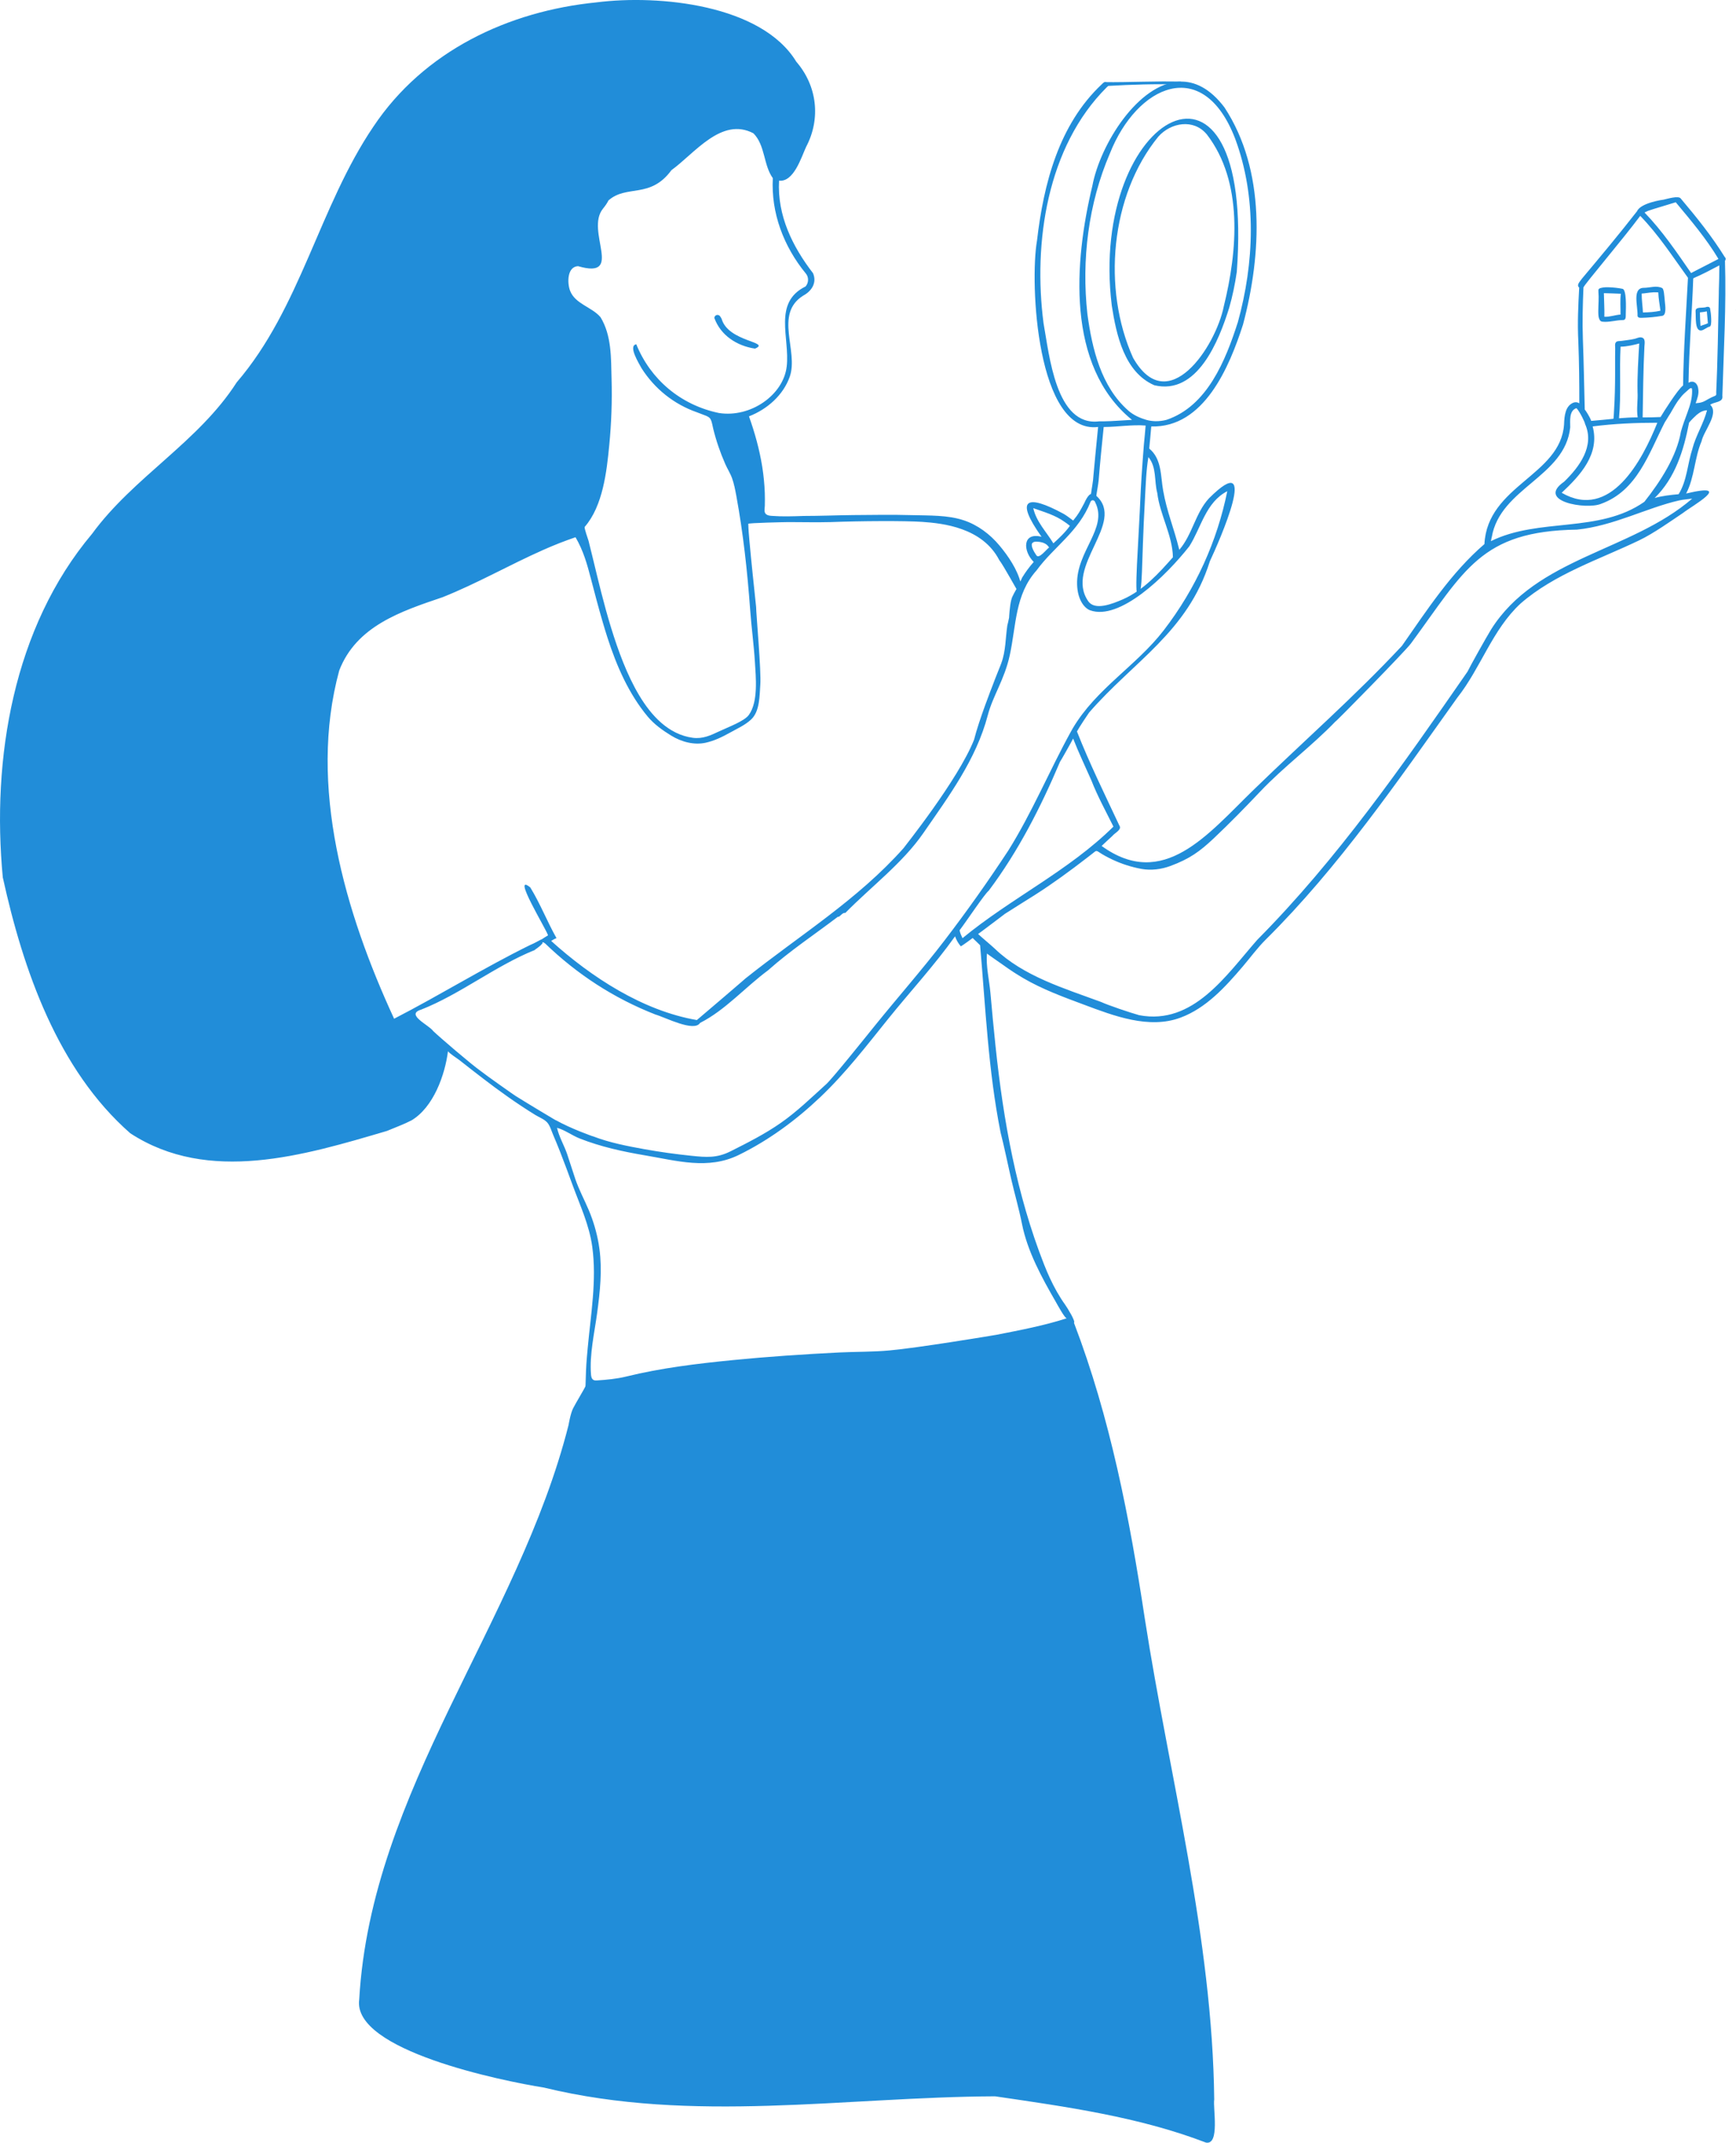 <?xml version="1.0" encoding="UTF-8"?>
<svg id="Ebene_2" data-name="Ebene 2" xmlns="http://www.w3.org/2000/svg" viewBox="0 0 471.98 582.55">
  <defs>
    <style>
      .cls-1 {
        fill: #218dd9;
        stroke-width: 0px;
      }
    </style>
  </defs>
  <g id="Ebene_1-2" data-name="Ebene 1">
    <g id="Figur_1_tufts_blue" data-name="Figur 1_tufts blue">
      <path class="cls-1" d="M471.96,84.21c0,.1.01.21.02.31,0-.11,0-.23,0-.34,0,.01-.01.02-.02.03Z"/>
      <path class="cls-1" d="M434.57,79.31c.16,1.75-.02,3.45-.03,5.2,0,.7,0,1.61.23,2.13.24.56.39.76.93.82,1.86.2,3.7-.45,5.56-.44.9,0,.72-1.01.76-1.94.05-1.45.21-6.34-.89-6.56-1.16-.23-2.33-.36-3.51-.41-.81-.04-1.64-.03-2.42.19-.26.07-.53.2-.62.45-.04.13,0,.51,0,.57ZM436.07,79.7c1.54.01,3.08.12,4.61.16,0,0,0,0,0,0-.26,1.85-.06,3.8-.1,5.66-1.47.1-2.9.67-4.39.6.06-2.14-.1-4.29-.13-6.43Z"/>
      <path class="cls-1" d="M445.21,85.8c.02.52.46.63,1.08.61,1.87-.04,3.81-.23,5.66-.55,1.17-.2.8-2.75.69-3.84-.16-1.6-.24-3.43-.72-3.69-1.5-.81-3.46-.07-4.94-.08-3.3-.02-1.67,4.87-1.77,7.55ZM449.33,79.48c.4-.05.99.02,1.52,0,.05,1.69.38,3.31.59,4.99-1.55.36-3.15.45-4.76.48-.08-1.72-.36-3.42-.34-5.14,1-.05,1.95-.28,2.99-.32Z"/>
      <path class="cls-1" d="M463.99,83.44c-.99.46-3.13-.24-3,1.24s-.27,5.4,1.56,5.16c.71-.09,1.48-.86,2.29-1.05.7-.16.34-3.73.09-4.94-.07-.34-.49-.53-.93-.41ZM462.33,88.63c-.09-.9-.14-2.78-.16-3.7.45-.02,1.44-.18,1.88-.28.05.67.24,2.57.29,3.23-.45.26-1.55.52-2.01.75Z"/>
      <path class="cls-1" d="M304.31,274.48h0s.02,0,.03,0c-.01,0-.02,0-.03,0Z"/>
      <path class="cls-1" d="M469,70c-3.56-5.75-7.71-10.9-12.06-16.05-.61-.82-3.63.11-4.72.35,0-.03-6.16.83-7.14,3.12-4.85,6.23-9.9,12.27-14.98,18.33-.4.66-1.63,1.69-.75,2.44-.25,4.78-.51,9.47-.23,14.85.21,5.52.27,11.09.26,16.64-.14-.16-.76-.49-1.58-.22-2.21.89-2.48,3.46-2.57,5.95-.95,13.88-20.83,16.55-21.65,32.51-9.04,7.78-15.64,17.97-22.42,27.66-12.83,13.74-25.98,25.21-40.45,39.26-12.3,11.95-24.44,27.29-41.2,15.15.08-.09,2.45-2.32,2.93-2.73.59-.81,2.68-1.68,1.89-2.82-3.92-8.38-8.11-16.86-11.53-25.58.61-1.15,3.03-4.76,3.29-5.12,12.14-14.01,26.81-21.89,32.84-41.14,2.52-5.35,13.98-31.32-.24-17.12-3.72,4.04-4.5,9.86-8.07,14-1.44-5.92-3.37-10.3-4.39-16.14-.71-3.92-.33-8.57-3.78-11.39.19-2,.39-4,.55-6.01,14.33.4,21.24-16.16,24.95-27.71,5.08-19.1,6.2-41.86-5.03-59.01-3.94-5.21-8.15-7.2-12.24-7.03-11.17.46-21.56,16.99-23.7,28.37-4.92,20.44-7.24,48.93,10.78,63.59-2.58.12-5.13.37-7.7.4-.4,0-.83,0-1.25,0-11.75,1.45-13.52-18.06-15.09-26.63-2.86-21.95.92-47.96,17.14-64.15.93-.87.53-1.14-.02-1.36-.42-.17-.73-.13-1.3.51-11.66,10.95-15.81,27.05-17.6,42.49-2.02,11.46-.08,52.71,16.61,50.67-.39,4-1.11,11.22-1.26,13.1-.08,1.72-.46,3.42-.68,5.13-.18,0-.87.32-1.85,2.53-1.14,2.1-1.49,2.87-2.99,4.68-.81-.58-1.56-1.2-2.5-1.77-10.24-5.58-13.45-4.15-6.1,6.18-5.32-1.33-5.04,3.97-2.12,6.84-1.17,1.32-2.23,2.75-3.15,4.26-.02.17-1.52,3.13-2.27,4.39-.18.5-.45.71-.69,1.68-.42,1.58-.6,4.84-.59,4.81-.11.69-.47,2.1-.48,2.12-.51,3.4-.41,6.99-1.64,10.27.01.08-1.68,4.15-2.4,6.15,0-.01-3.69,9.36-5,14.64-4.33,10.95-19.22,29.48-19.18,29.5-12.47,14.04-28.45,23.82-43.01,35.45.11-.05-12.48,10.72-13.18,11.28-14.69-2.52-28.68-11.65-39.61-21.51.48-.3.89-.56,1.45-.76-2.53-4.49-4.44-9.42-7.13-13.79-5.28-4.28,4.49,11.58,4.83,13.04-.59.33-1.16.7-1.73,1.08-.15-.03-1.88,1.05-3.18,1.56-12.54,6.17-24.49,13.61-36.94,20.02-13.29-28.79-23.49-63.21-14.92-94.68,4.67-12.09,16.8-16.09,28.11-19.92,9.36-3.73,18.12-8.76,27.32-12.84,2.88-1.28,5.82-2.45,8.81-3.46,2.11,3.58,3.16,7.31,4.19,11.29s2.05,7.82,3.18,11.7c.43,1.47.87,2.93,1.34,4.38,2.47,7.63,5.75,15.18,10.92,21.39,1.74,2.08,3.99,3.69,6.3,5.12,2.95,1.83,6.41,2.67,9.48,1.98,2.29-.51,4.42-1.53,6.46-2.67s4.25-2.11,5.89-3.66c2.38-2.24,2.25-6.47,2.48-9.47.28-3.54-1.14-19.39-1.14-21.11-.63-6-1.28-12.01-1.82-18.02-.14-1.53-.27-3.05-.31-4.58,0-.25,10.01-.47,10.99-.47,3.79,0,7.59.1,11.38,0,8.29-.32,20.24-.38,24.91-.06,5.71.39,16.38,1.57,20.95,10.38,1.19,1.5,4.99,8.56,4.81,8.02.12,0,.92-1.77,1.03-1.77-.88-3.65-3.41-7.38-5.8-10.23-2.56-3.05-5.87-5.56-9.7-6.83-4.36-1.45-9.35-1.27-13.89-1.4-5.4-.15-10.8-.07-16.2-.02-4.48.05-8.97.24-13.45.24-2.88.1-5.77.2-8.64-.02-.5-.04-1.02-.09-1.44-.37-.8-.53-.47-1.58-.45-2.38.03-1.17.03-2.35-.01-3.52-.09-2.36-.32-4.72-.69-7.06-.74-4.68-2.02-9.26-3.61-13.73,4.96-1.92,9.35-5.78,11.1-10.82,2.42-6.98-4.35-16.98,3.65-22,2.29-1.23,3.77-3.49,2.67-6.09-5.59-7.24-9.76-15.71-9.24-25.16,3.99.42,6.01-6.25,7.34-9.16,4.07-7.68,3.02-16.62-2.65-23.18C207.07,1.27,179.21-1.52,162.23.64c-24.05,2.38-46.98,13.23-60.69,33.75-14.8,21.84-19.8,49.32-37.18,69.55-10.44,16.28-28,25.69-39.34,41.2C3.61,170.6-2.33,206.25.77,238.66c0-.03,0-.05,0-.08,5.51,25.05,14.9,52.21,34.65,69.52,21.3,13.89,47.3,6,69.77-.63,2.23-.94,4.53-1.76,6.69-2.88,5.96-3.55,9.1-12.32,9.92-18.83-.04.34,2.71,2.14,3.07,2.42,1.07.84,2.14,1.69,3.22,2.53,2.2,1.71,4.41,3.41,6.65,5.07,2.3,1.7,4.64,3.35,7.03,4.93,1.24.82,2.5,1.63,3.77,2.41.99.61,2.43,1.16,3.22,2.03.79.88,1.2,2.4,1.67,3.48.65,1.51,1.27,3.03,1.87,4.56,1.18,3,2.29,6.04,3.4,9.06,2.02,5.5,4.52,10.83,5.32,16.68,1.26,9.18-.41,18.48-1.24,27.62-.07.81-.15,1.62-.22,2.44-.22,2.45-.29,4.92-.36,7.38,0,.21-.01.43-.08.63-.11.33-2.59,4.48-3.28,5.82-.76,1.47-1.24,4.52-1.27,4.62-13.6,53.76-53.69,99.31-56.91,156.17-1.93,13.83,38.83,22.12,50.24,23.94,40.38,9.83,81.77,2.55,122.63,2.37,19.25,2.82,39.13,5.58,57.34,12.58,3.84.72,1.87-9.38,2.25-11.73-.49-43.92-12.13-87.38-18.88-130.77-4.13-27.29-9.38-54.53-19.26-80.39.55-.29-1.84-4.13-2.37-4.87-.81-1.13-1.55-2.3-2.24-3.51-1.36-2.39-2.49-4.87-3.5-7.43-7.49-19.03-11.08-39.14-13.21-59.4-.51-4.83-.96-9.67-1.39-14.51-.3-3.37-1.26-7.3-.93-10.65,0,.06,4.16,2.94,4.51,3.19,1.74,1.26,3.55,2.44,5.4,3.52,5.22,3.05,10.84,5.09,16.46,7.19,8.15,3.05,17.66,6.71,26.23,3.53,6.99-2.59,12.22-8.38,16.94-13.91,2.06-2.42,3.99-5.08,6.25-7.32,19.88-19.72,35.84-43.01,52.08-65.77,6.39-8.08,9.53-18.51,17.21-25.6,9.27-8.07,21.37-11.94,32.32-17.21,3.87-1.86,8.79-5.37,11.85-7.42,2.18-1.75,14.28-8.46.83-5.27,2.29-4.33,2.26-9.68,4.19-14.19.58-2.85,4.89-7.57,2.35-9.94,1.14-.86,3.63-.56,3.31-2.45.36-12.17,1.09-24.59.71-36.69.2-.24.27-.58.07-.93ZM157.21,72.38c12.65,3.63,1.83-9.59,6.71-15.63q1.06-1.31,1.5-2.25c4.97-4.41,11.35-.35,17.13-8.24,6.3-4.54,13.61-14.58,22.29-10.02,3.24,3.25,2.7,8.63,5.27,12.19-.51,9.5,2.98,18.61,8.96,25.91.85.97.83,2.55-.06,3.54-8.94,4.4-4.22,13.98-5.12,21.75s-9.84,14.01-18.44,12.65c-10.49-2.19-18.63-9.21-22.46-18.68-2.32.39.79,5.29,1.42,6.49,3.58,5.63,8.82,9.82,15.13,12.02,0,.02,2.41.93,2.43.93.64.3,1.02.47,1.31,1.11.32.72.43,1.6.62,2.37.8,3.29,1.91,6.5,3.27,9.6.59,1.35,1.4,2.57,1.89,3.97.52,1.49.82,3.05,1.11,4.61,1.9,10.33,3.03,20.71,3.79,31.16.34,4.7.99,9.38,1.28,14.09.25,4.11.97,10.83-1.66,14.44-1.23,1.68-5.54,3.25-8.1,4.46-2.35,1.11-4.47,2.08-7.12,1.73-6.66-.89-11.34-6.11-14.6-11.57s-5.7-12.1-7.65-18.45-3.44-12.64-4.98-19c-.37-1.51-.73-3.03-1.12-4.54-.11-.44-1.26-3.52-1.03-3.79,4.95-5.7,5.98-15.11,6.67-22.27.58-5.97.79-11.98.62-17.98-.15-5.66.04-11.73-2.99-16.73-2.35-2.8-6.9-3.59-8.29-7.21-.8-2.1-.83-6.57,2.21-6.68ZM448.01,57.34c1.32-.49,6.89-2.1,7.59-2.35,4.11,4.94,8.28,9.84,11.61,15.41-1.16.58-7.21,3.69-7.44,3.83-3.91-5.67-7.81-11.43-12.66-16.46.33-.16.65-.32.9-.42ZM430.52,78.12c.27-.83,10.66-13.03,15.42-19.43,4.98,5.12,8.8,11.06,12.98,16.83-.51,9.71-1.2,19.54-1.33,29.28-1.43,1.06-5.31,7.21-6.12,8.58-1.62.08-3.24.11-4.87.1.11-6.41.16-12.83.48-19.24.05-.92.39-2.38-.94-2.52-.58-.06-1.12.25-1.68.39-1.19.29-2.41.38-3.61.57-.52.08-1.12-.05-1.48.33-.42.46-.22,1.15-.23,1.71-.01.71-.03,1.42-.03,2.14,0,1.62.01,3.24,0,4.86-.01,3.24-.07,6.48-.28,9.71-.01.21-.11,2.42-.19,2.43-2.01.19-4.02.42-6.03.57-.23-.87-1.54-2.91-1.75-3.09-.17-6.33-.26-12.55-.51-19.19-.17-4.61-.03-9.61.16-14.02ZM433.02,115.93c5.81-.75,11.7-1,17.57-1-4.09,10.25-12.78,26.69-26,19.04,5.07-4.75,10.42-10.53,8.42-18.04ZM440.6,94.25c1.6.02,3.99-.56,5.07-.87-.25,4.38-.55,8.74-.46,13.13h0c.14,2.32-.33,4.64.04,6.96-1.7,0-3.39.1-5.08.24.61-6.48.08-12.97.43-19.46ZM405.58,146.02c2.3-13.41,19.94-16.37,21.33-29.85,0-1.75-.36-4.54,1.69-5.21.92.92,2.38,4,2.34,4.29,2.69,5.99-1.53,11.68-5.69,15.71-7.76,5.37,6.01,7.64,9.97,6.04,9.91-3.55,13.03-13.68,17.39-22.17.01,0,1-1.58.98-1.58.85-1.26,1.51-2.66,2.37-3.92.22-.34.46-.66.72-.97.23-.28.43-.58.68-.85.51-.55,1.1-1.03,1.65-1.54.24-.22.5-.47.83-.46.03,0,.06,0,.08.02.03.02.04.06.06.1.06.22.07.45.07.68.02,2.04-.59,4-1.29,5.89-.63,1.71-1.26,3.37-1.75,5.13-1.14,6.69-5.53,13.52-9.94,19.09-12.36,8.66-28.6,4.21-41.72,10.7.08-.26.15-.93.24-1.12ZM296.74,212.21c1.68,4.31,3.93,8.38,5.98,12.52-12.17,12.03-27.9,19.49-41.04,30.33-.32-.68-.65-1.39-.79-2.14,1.86-2.45,6.87-9.98,7.91-10.75,8.05-10.73,14.19-22.77,19.39-35.06.04.06,3.25-5.66,3.57-6.32,1.5,3.85,3.29,7.57,4.98,11.42ZM306.78,111.64c-7.4-6.47-9.87-16.84-11.14-26.25,0,0,0,0,0,0-1.62-14.73.24-30,6.11-43.66,7.33-18.57,25.33-26.83,34.06-4.03,5.92,15.9,5.2,33.8.71,49.98,0,0,0-.01,0-.02-3.29,10.26-8.27,22.76-19.39,26.49-.97.25-1.98.38-3.01.36h.02c-.8-.02-1.6-.12-2.38-.33-1.74-.51-3.55-1.28-4.99-2.54ZM298.7,130.57c.38-4.83.88-9.66,1.37-14.48,3.78-.01,7.68-.7,11.4-.4-.12,1.74-.32,3.43-.47,5.16.05-.6-.67,8.27-.85,12.46-.67,15.68-1.82,28.58-.79,28.27,1.45-.44.86-6.88,1.94-26.17.2-3.57.31-7.51.92-11.15,2.3,2.79,1.54,6.47,2.41,9.74.72,5.99,4.14,11.47,4.26,17.5-3.92,4.45-8.03,8.95-13.54,11.41-3.04,1.32-7.69,3.15-9.49.53-6.52-9.47,10.29-21.34,2.21-28.64.17-1.41.48-2.81.63-4.21ZM280.92,138.15c2.9,1.03,5.97,1.89,8.5,3.72.01-.01,1.02.7,1.46,1.08-1.25,1.78-2.88,3.3-4.49,4.77-1.88-3.11-4.63-5.84-5.47-9.57ZM281.91,147.27c.92,0,1.96.26,2.66.81.31.24.66.76.66.76-.72.48-2.72,3.21-3.45,2.15-.67-.97-1.52-2.43-1.2-3.24.42-.53.91-.49,1.32-.49ZM151.1,304.57c-.19-.1-7.98-4.76-10.72-6.49-.04-.02-.08-.04-.12-.07.01,0,.02.01.03.02-.42-.24-8.39-5.87-9.55-6.82.02.01.04.03.05.04-2.65-1.86-11.28-9.28-13.06-10.98.02.01.03.03.05.04-1.17-1.66-7.63-4.48-3.32-5.81,0,0-.02.01-.04.02,10.75-4.23,20.2-11.9,31.01-16.26.09-.16.25-.24.39-.33.21-.15.41-.31.62-.46.05-.04.11-.08.17-.13-.02.01-.04.03-.06.04.14-.1.26-.2.38-.32-.01.02-.03.03-.04.05.02-.02.04-.04.08-.08.08-.08.16-.17.24-.27.06-.1.17-.18.29-.2-.26-.42.37-.52.5-.13.04-.01.07-.02.11-.03,8.78,8.49,18.8,15,30.1,19.42,2.66.76,10.51,4.87,12.13,2.27,6.79-3.41,12.3-9.73,18.5-14.31,5.95-5.31,12.64-9.73,18.97-14.55.06.01.12.02.17.04.6-.29,1.14-1.24,1.84-1.07,6.99-7.12,15.57-13.54,21.2-21.69,6.98-10.1,14.39-20.07,17.53-32.04,1.41-5.37,4.51-9.63,5.97-16.27,1.79-8.19,1.4-16.55,7.3-23.13,4.67-6.41,11.48-10.5,14.67-18.64.22-.56,1.05-.64,1.3.19,3.48,7-5.23,13.25-4.95,22.31.13,4.25,2.07,6.45,3.51,6.98,8.03,2.94,20.61-9.27,27-17.39,3.24-5.09,4.45-11.96,10.32-14.98-2.73,13.51-8.52,26.45-17.28,37.82-7.43,9.65-18.35,15.84-24.75,26.68-.19.32-.3.53-.55.98-5.86,10.66-10.46,21.83-16.94,32.19-5.51,8.39-11.31,16.58-17.41,24.54-6,7.83-12.51,15.22-18.71,22.88-2.95,3.65-11.71,14.6-13.43,16.15-3.97,3.59-7.83,7.35-12.22,10.43-4.32,3.04-9.04,5.42-13.75,7.79-3.73,1.88-6.61,1.64-10.65,1.22-4.31-.44-8.61-1.04-12.88-1.81-4.64-.84-9.4-1.76-13.81-3.46-.06-.02-.12-.05-.2-.05,0,0-5.7-1.97-10-4.37ZM460.06,135.57c-16.65,14.37-42.32,15.93-54.67,35.57-1.35,2.2-5.68,9.94-6.41,11.46-17.59,25.37-35.4,50.97-57.16,72.91-8.45,9.61-17.4,23.27-32.09,20.49-2.52-.7-8.51-2.73-10.4-3.61-9.97-3.68-21-6.95-28.82-14.43-1.04-.99-3.67-3.16-4.72-4.15-.45.36-.95.78-1.45,1.08.24.3,1.88,1.8,2.13,2.09,1.47,16.91,2.22,34.08,5.54,50.78,0,.01,0,.05.01.06,1.06,4.15,1.9,8.37,2.86,12.55s2.15,8.2,2.96,12.31c1.49,7.55,5.43,14.71,9.24,21.31.25.43,2.48,4.56,2.96,4.41-6.23,2-12.72,3.23-19.13,4.49-2,.35-21.34,3.55-29.08,4.25-4.49.42-9.09.33-13.6.55-9.69.48-19.37,1.13-29.02,2.08-9.72.96-19.48,2.14-28.97,4.47-2.55.63-5.26.88-7.88,1.05-.35.02-.72.04-1.03-.14-.48-.28-.61-.91-.65-1.46-.44-5.48.95-11.38,1.68-16.79.77-5.72,1.39-11.54.62-17.31-.07-.51-.15-1.01-.23-1.51-.54-3.07-1.42-6.08-2.62-8.95s-2.71-5.62-3.71-8.57c-.77-2.27-1.47-4.57-2.24-6.84s-2.24-4.76-2.73-7.1c2.04.54,4.09,2.08,6.11,2.88,5.71,2.26,11.74,3.58,17.78,4.6,8.72,1.47,17.17,3.99,25.53-.11,8.16-4,15.55-9.45,22.13-15.7,6.83-6.47,12.57-13.95,18.45-21.26s12.59-14.57,18.21-22.47c.35,1,.89,1.95,1.57,2.72.86-.39,10.82-7.93,11.99-8.84,2.81-1.81,5.52-3.46,8.16-5.14,4.89-3.12,9.57-6.55,14.15-10.09.55-.43,1.11-.86,1.66-1.29.77-.61.82-.77,1.64-.22,1.13.76,2.37,1.41,3.6,1.99,2.48,1.17,5.12,2.02,7.81,2.52l.16.03c2.57.46,5.34.1,7.79-.8,5.24-1.94,8.01-3.95,11.81-7.53,4.39-4.14,8.56-8.42,12.71-12.8,6.31-6.65,14-12.33,20.35-18.94-.02.25,18.87-18.99,20.53-21.21,14.63-19.85,18.95-30.58,45.16-30.97,9.93-1,18.99-5.95,27.8-7.94,1.12-.25,2.37-.32,3.53-.49ZM460.15,121.95c-1.38,4.14-1.45,8.66-3.77,12.41-2.19.19-4.4.44-6.51,1.03,5.63-5.53,7.9-12.97,9.35-20.48.56-.7,1.67-1.78,2.06-2.11.81-.69,1.73-1.23,2.82-1.25-.91,3.58-3.02,6.8-3.96,10.39ZM467.31,79.37c-.1,4.68-.17,9.37-.28,14.05-.05,2.34-.11,4.68-.19,7.02-.04,1.17-.08,2.34-.13,3.51-.02.58-.05,1.17-.07,1.75-.01.28-.03.56-.04.84-.01.22.05.6-.02.8-.06.16-.18.23-.33.29-.61.24-1.2.52-1.77.84-.52.29-1.03.62-1.59.82-.6.22-1.25.28-1.88.34.43-1.24.94-2.53.71-3.87-.11-1.44-1.25-2.55-2.65-1.7.14-9.44.95-18.89,1.28-28.3.04-.04.07-.09.09-.14,2.48-1.06,4.73-2.28,7.01-3.47,0,2.4-.07,4.81-.15,7.21Z"/>
      <polygon class="cls-1" points="335.8 226.59 335.8 226.59 335.8 226.59 335.8 226.59"/>
      <path class="cls-1" d="M335.79,226.6h0l-.04.04s.03-.03.04-.04Z"/>
      <path class="cls-1" d="M205.26,94.78c4.48-1.87-7.21-1.77-9.05-8.05-.26-.48-.49-1.11-1.15-1.11-.46,0-.84.39-.84.84,1.73,4.76,6.15,7.58,11.04,8.32Z"/>
      <path class="cls-1" d="M313.8,104.73c11.73,2.82,17.61-12.12,20.4-21.09.9-3.14,1.57-6.38,2.04-9.63,0-.03.01-.08.02-.12,0,0,0,0,0,0,5.02-68.59-40.42-43.03-33.99,9.2,0,0,0,0,0,0,1.24,7.97,3.4,18.06,11.54,21.64ZM308.04,97.24c-8.38-18.64-6.19-44.05,6.87-60.08,3.41-3.86,9.6-4.93,13.15-.67,0,0,.03.03.05.05,0,0,0,0,0,0,9.96,12.94,8.33,31.68,4.62,46.71,0,0,0,0,0,0-2.2,10.99-15.21,30.68-24.69,14Z"/>
      <path class="cls-1" d="M140.41,298.1s.01,0,.02,0h0-.02Z"/>
      <path class="cls-1" d="M294.29,136.38s0-.01.01-.02c0,0,0,.01-.01.02Z"/>
      <path class="cls-1" d="M301.27,23.36c6.41-.37,12.73-.57,19.19-.39.48.01,1.02-.77.53-.78-6.46-.18-14.16.21-20.61.14-.48,0,.3,1.61.75,1.16l.15-.13Z"/>
    </g>
  </g>
</svg>